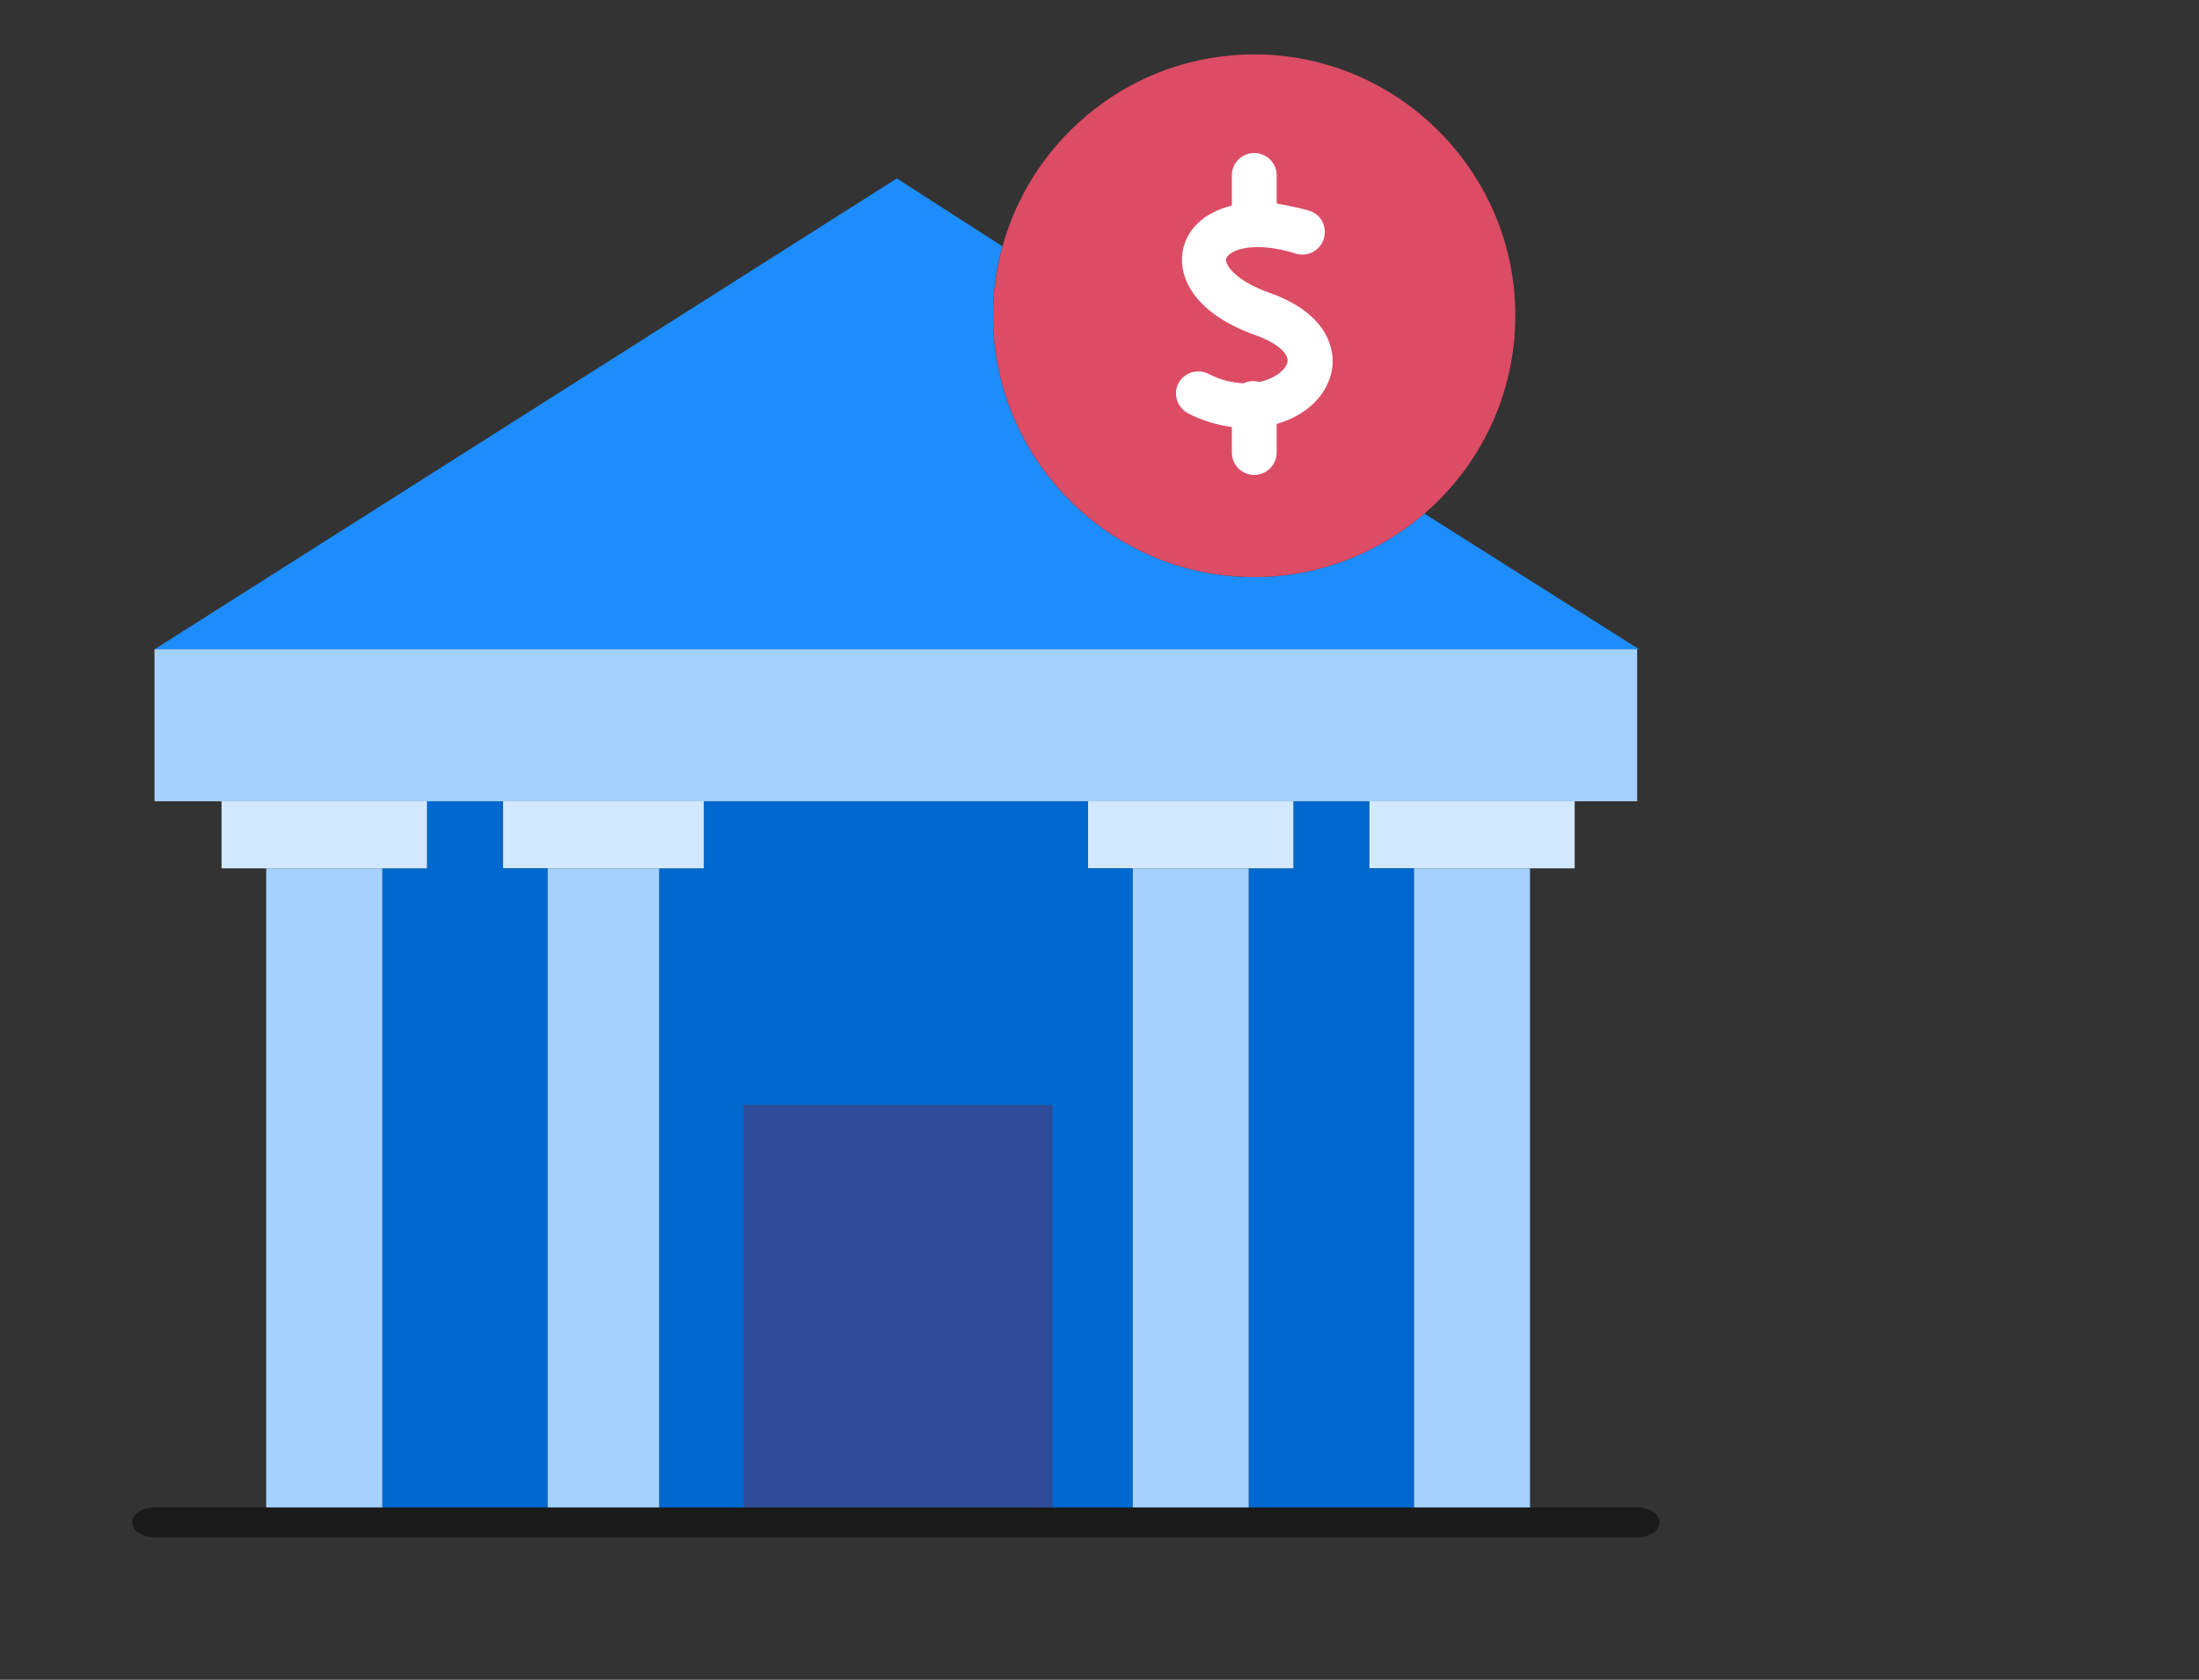 <svg fill="none" height="55" viewBox="0 0 72 55" width="72" xmlns="http://www.w3.org/2000/svg" xmlns:xlink="http://www.w3.org/1999/xlink"><rect x="0" y="0" width="72" height="55" fill="#333333" stroke="none"/><clipPath id="a"><path d="m0 1.71h57.844v53.267h-57.844z"/></clipPath><g clip-path="url(#a)"><path d="m53.668 21.259h-.063-48.543l24.302-15.416 3.455 2.221h.003c-.202.723-.308 1.486-.308 2.272 0 4.715 3.841 8.559 8.548 8.559 2.126 0 4.074-.785 5.574-2.079z" fill="#1d8dfd"/><path d="m53.604 21.259v4.977h-2.047-6.726-2.486-6.726-12.575-6.58-2.486-6.726-2.193v-4.977h.003z" fill="#a4d1fe"/><path d="m51.558 26.236v2.196h-1.462-3.802-1.462v-2.196z" fill="#d2e8ff"/><path d="m46.293 28.432h3.802v21.519h-3.802z" fill="#a4d1fe"/><path d="m46.638 16.816c-1.5 1.294-3.448 2.079-5.574 2.079-4.707 0-8.548-3.844-8.548-8.559 0-.786.107-1.549.309-2.272.997-3.616 4.318-6.283 8.24-6.283 4.707 0 8.55 3.841 8.55 8.555 0 2.587-1.157 4.91-2.976 6.481z" fill="#dc4c65"/><path d="m46.293 28.432v21.519h-5.41v-21.519h1.462v-2.196h2.486v2.196z" fill="#0068cf"/><path d="m42.347 26.236v2.196h-1.462-3.802-1.462v-2.196z" fill="#d2e8ff"/><path d="m37.082 28.432h3.802v21.519h-3.802z" fill="#a4d1fe"/><path d="m37.082 28.432v21.519h-2.632v-13.76h-10.089v13.76h-2.778v-21.519h1.462v-2.196h12.575v2.196z" fill="#0068cf"/><path d="m24.359 36.19h10.089v13.76h-10.089z" fill="#304c99"/><path d="m23.045 26.236v2.196h-1.462-3.656-1.462v-2.196z" fill="#d2e8ff"/><path d="m17.926 28.432h3.656v21.519h-3.656z" fill="#a4d1fe"/><path d="m17.926 28.432v21.519h-5.41v-21.519h1.462v-2.196h2.486v2.196z" fill="#0068cf"/><path d="m13.98 26.236v2.196h-1.462-3.802-1.462v-2.196z" fill="#d2e8ff"/><path d="m8.715 28.432h3.802v21.519h-3.802z" fill="#a4d1fe"/><path d="m53.605 49.357h-14.622-4.533-10.089-4.679-14.622c-.404 0-.731.22-.731.489s.327.489.731.489h14.622 4.679 10.089 4.533 14.622c.404 0 .731-.22.731-.489s-.328-.489-.731-.489z" fill="#1a1a1a"/><path d="m41.576 9.59c-1.147-.408-1.46-.921-1.431-1.105.023-.149.329-.37.935-.393.406-.013.858.058 1.346.211.385.121.796-.094.916-.479.121-.386-.072-.796-.458-.918-.379-.119-.857-.199-1.083-.242v-.923c0-.404-.331-.732-.734-.732s-.734.328-.734.732v.991c-.904.222-1.501.78-1.616 1.532-.13.851.42 2.009 2.379 2.706.779.277 1.093.635 1.062.867-.03.227-.365.553-.93.67-.063-.018-.13-.03-.199-.03-.111 0-.217.027-.311.072-.38-.011-.775-.115-1.155-.309-.36-.183-.8-.039-.983.321-.183.36-.022.801.338.984.453.23.963.377 1.415.438v.836c0 .404.331.732.734.732s.734-.328.734-.732v-.939c1.017-.285 1.711-.998 1.823-1.852.051-.385.033-1.698-2.048-2.437z" fill="#fff"/></g></svg>